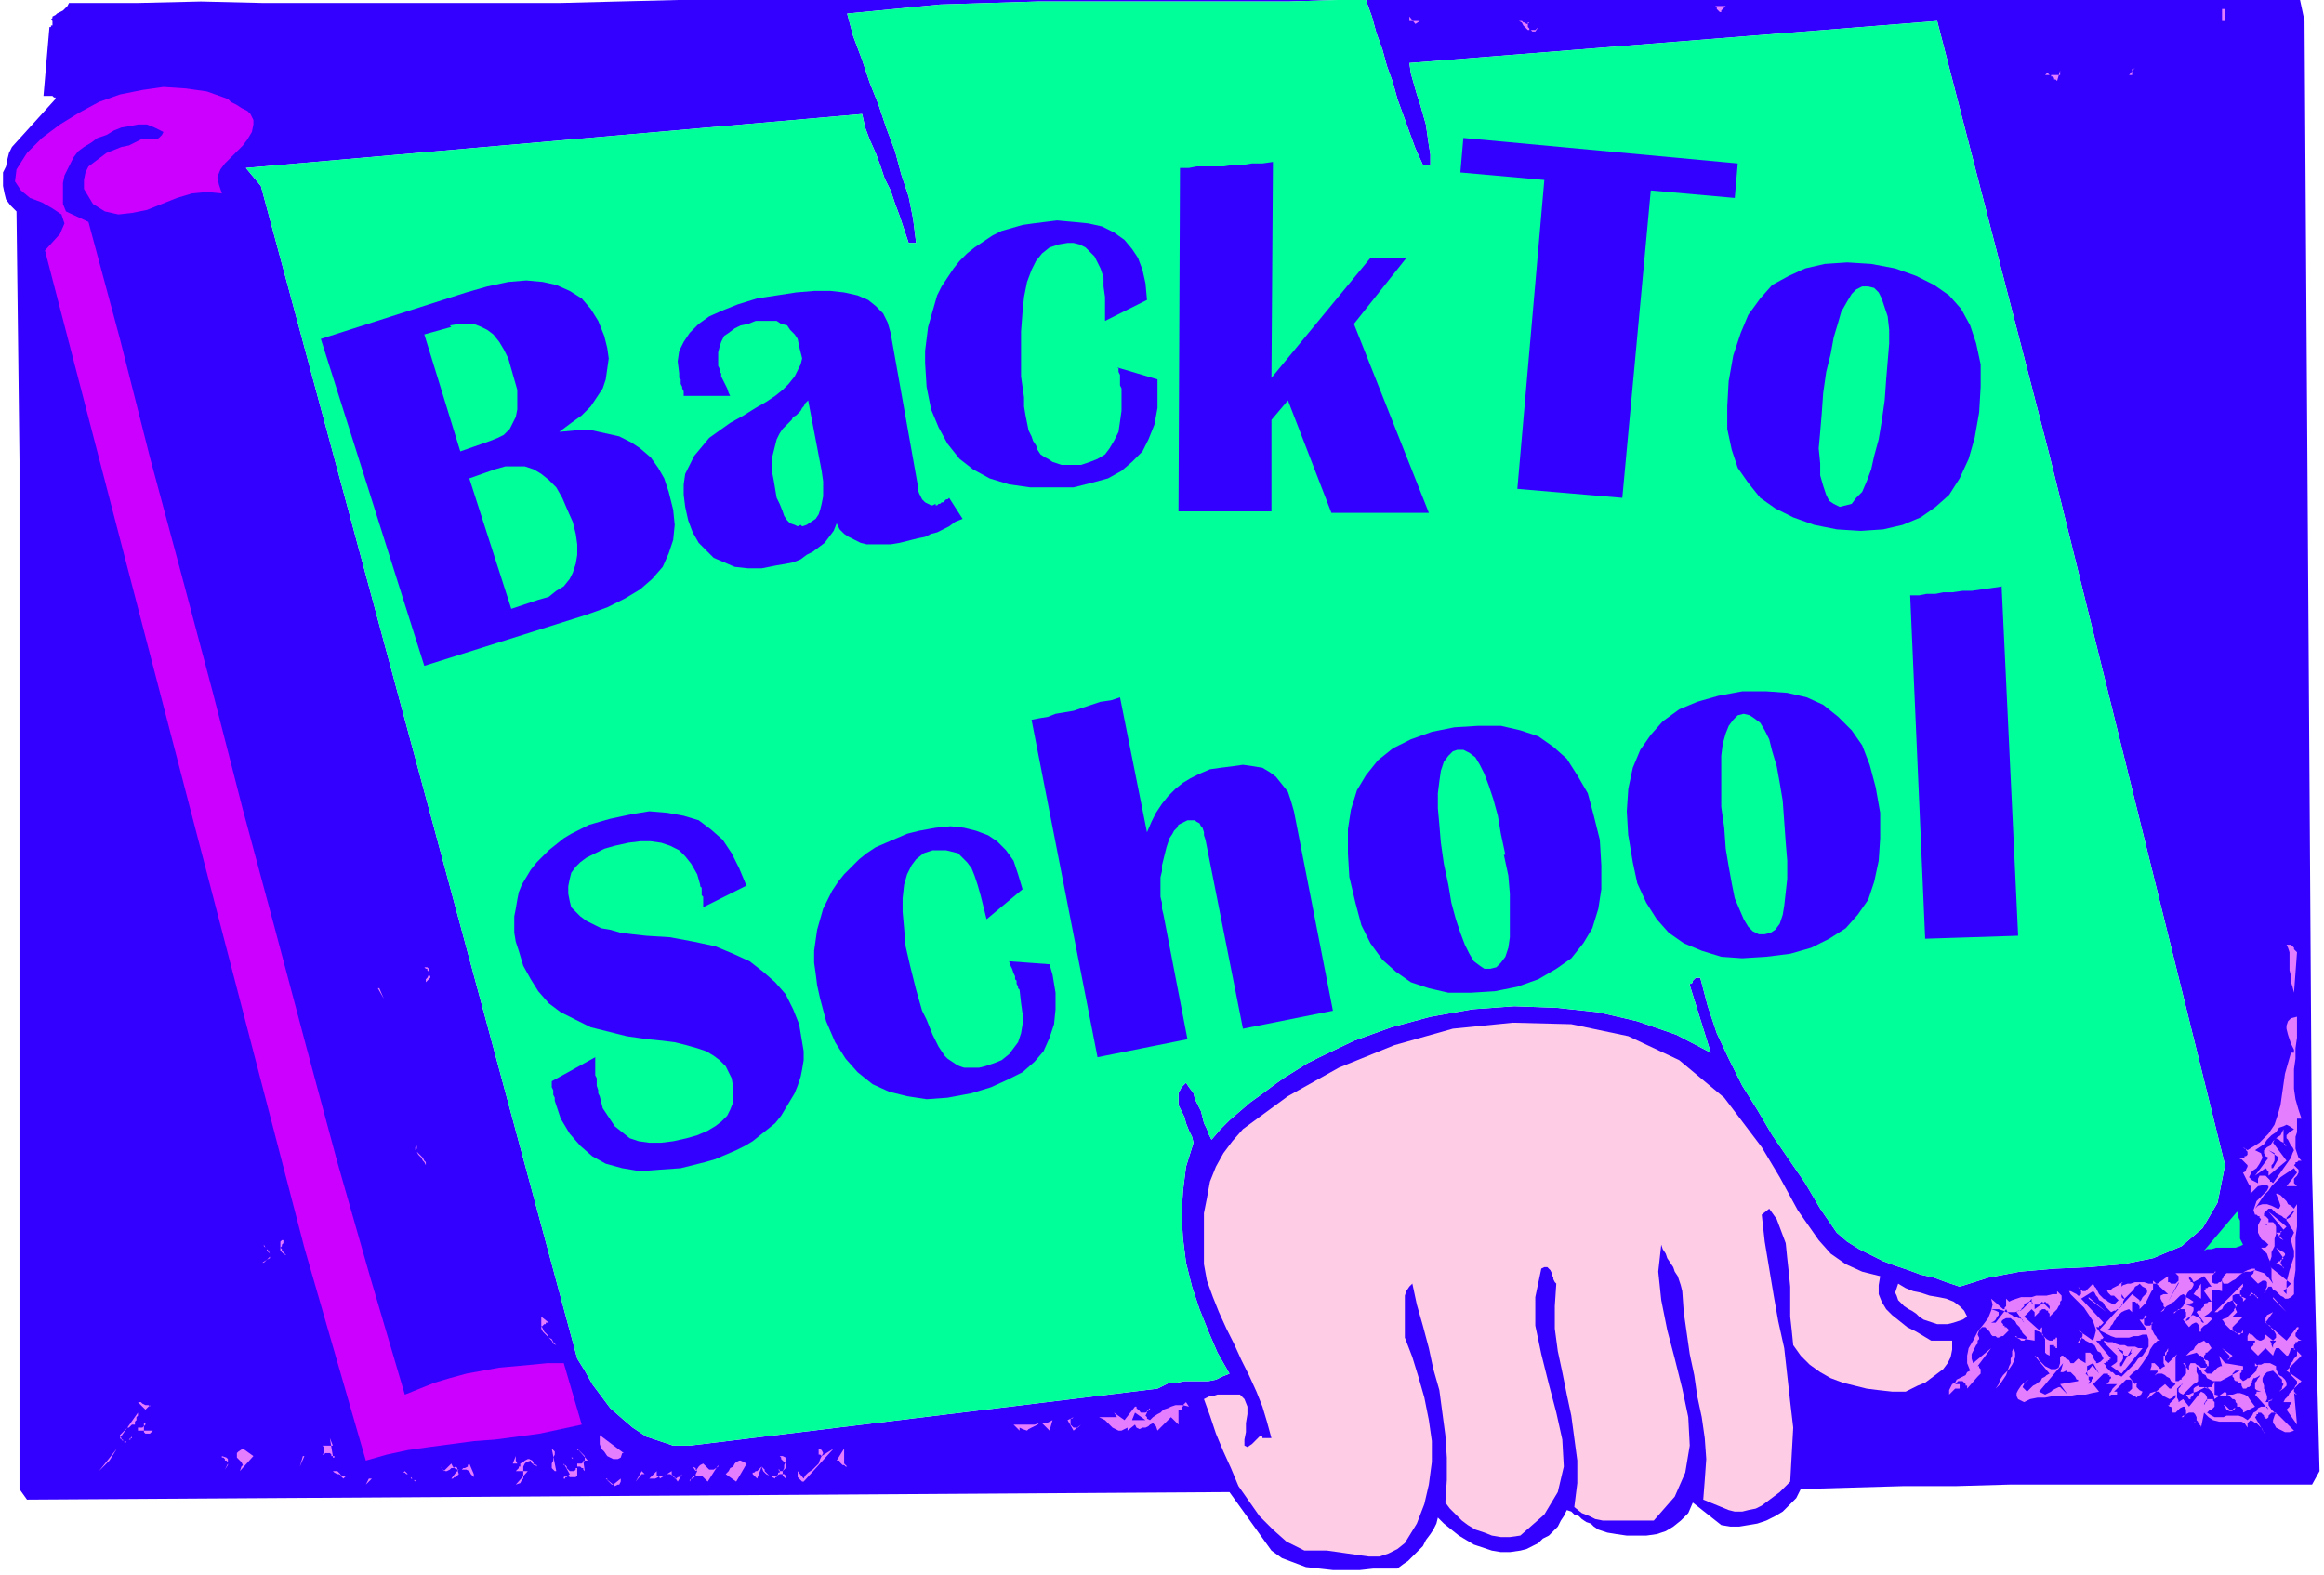 <svg xmlns="http://www.w3.org/2000/svg" width="206.667" height="140" fill-rule="evenodd" stroke-linecap="round" preserveAspectRatio="none" viewBox="0 0 1550 1050"><style>.pen1{stroke:none}.brush2{fill:#30f}.brush3{fill:#0f9}.brush4{fill:#e57dff}.brush6{fill:#ffcce6}</style><path fill-rule="nonzero" d="M29 64h6l1 1h1v1L8 98l-2 4-1 4-1 5-2 4v9l1 5 1 4 3 4 4 4 1 82 1 84v686l5 7 802-5 28 39 7 5 8 3 8 3 9 1 9 1h18l9-1h16l4-3 3-2 4-4 3-3 3-3 2-4 3-4 2-3 2-4 1-4 4 4 5 4 5 4 5 3 5 3 6 2 6 2 6 1h6l7-1 4-1 4-2 4-2 3-3 4-2 3-3 3-3 2-4 2-3 2-4 3 1 2 2 3 1 2 2 3 2 3 1 2 2 3 2 3 1 3 1 6 1 7 1h13l7-1 6-2 5-3 5-4 5-5 3-7 19 15 6 1h6l6-1 6-1 6-2 6-3 5-3 4-4 5-5 3-6 34-1 35-1h35l35-1h202l5-9-5-199-5-768-3-14H911l4 11 3 11 4 11 3 11 4 11 3 11 4 11 4 11 4 11 5 11h5v-7l-1-6-1-7-1-7-2-7-2-7-2-6-2-7-2-7-1-7 352-28 75 290 117 473-5 25-10 17-14 12-19 8-20 4-23 2-23 1-23 2-21 4-19 6-9-3-8-3-9-2-8-3-9-3-8-3-8-4-8-4-8-5-7-6-11-16-10-17-11-16-11-16-10-17-10-16-9-18-8-17-6-18-5-19h-3l-1 1-1 1v1l-1 1h-1v1l14 45-23-12-26-9-26-6-28-3-28-1-28 2-28 5-26 7-25 9-23 11-8 4-8 5-8 5-7 5-8 6-7 5-7 6-7 6-6 6-6 7-2-4-1-3-2-4-1-4-1-4-2-4-2-4-1-4-3-4-2-3-3 3-2 4v8l2 4 2 4 1 4 2 5 2 4 1 4-5 16-2 16-1 16 1 16 2 16 4 16 5 15 6 15 6 14 8 14-5 2-4 2-5 1h-16l-5 1h-5l-4 2-4 2-312 38h-11l-9-3-9-3-9-6-7-6-8-7-6-8-6-8-5-9-5-8-211-782-10-12 411-36 2 9 3 8 4 9 3 8 3 9 4 8 3 9 3 8 3 9 3 9h5l-2-16-3-15-5-15-4-15-6-16-5-15-6-15-5-15-6-16-4-15 31-3 31-3 32-1 33-1h167l33-1H452l-40 1-39 1H176l-42-1-43 1H46l-1 2-2 2-1 1-2 1-2 1-1 1-2 1v1l-1 1 1 1v3h-1v1h-1z" class="pen1 brush2"/><path fill-rule="nonzero" d="m565 9 4 15 6 16 5 15 6 15 5 15 6 16 4 15 5 15 3 15 2 16h-5l-3-9-3-9-3-8-3-9-4-8-3-9-3-8-4-9-3-8-2-9-411 36 10 12 211 782 5 8 5 9 6 8 6 8 8 7 7 6 9 6 9 3 9 3h11l312-38 4-2 4-2h5l5-1h16l5-1 4-2 5-2-8-14-6-14-6-15-5-15-4-16-2-16-1-16 1-16 2-16 5-16-1-4-2-4-2-5-1-4-2-4-2-4v-8l2-4 3-3 2 3 3 4 1 4 2 4 2 4 1 4 1 4 2 4 1 3 2 4 6-7 6-6 7-6 7-6 7-5 8-6 7-5 8-5 8-5 8-4 23-11 25-9 26-7 28-5 28-2 28 1 28 3 26 6 26 9 23 12-14-45v-1h1l1-1v-1l1-1 1-1h3l5 19 6 18 8 17 9 18 10 16 10 17 11 16 11 16 10 17 11 16 7 6 8 5 8 4 8 4 8 3 9 3 8 3 9 2 8 3 9 3 19-6 21-4 23-2 23-1 23-2 20-4 19-8 14-12 10-17 5-25-117-473-75-290-352 28 1 7 2 7 2 7 2 6 2 7 2 7 1 7 1 7 1 6v7h-5l-5-11-4-11-4-11-4-11-3-11-4-11-3-11-4-11-3-11-4-11h-19l-33 1H692l-33 1-32 1-31 3-31 3z" class="pen1 brush3"/><path fill-rule="nonzero" d="m1151 4-1 1-1 1-1 1v1h-1l-1-1-1-1V5l-1-1h7zm330 2h3v8h-2V6zm-534 8-3 2-4-5v3h7zm73 0h1l-1 1h-1v3l1 1v1h1l1 1h2l2-3-2 2h-5l-1-1-1-1-1-1-1-2-2-1h-1 3l1 1h1l1 1h1l1-1 1-1zm401 36h-1l4-5-1 1h-1v4zm-49 4-1-1h-1v-1l-1-1h-1v-1h-1l-1-1h-1l-1 1h10v-3l-2 7z" class="pen1 brush4"/><path fill-rule="nonzero" d="m169 83-1 5-3 5-3 4-4 4-4 4-4 4-3 4-2 5 1 5 2 6-10-1-10 1-10 3-10 4-10 4-10 2-9 1-9-2-8-5-6-10v-6l1-5 2-4 4-3 4-3 4-3 5-2 5-2 5-1 4-2 2-1 2-1h10l2-1 2-2 1-2-6-3-5-2h-6l-5 1-6 1-5 2-5 3-6 2-4 3-5 3-4 3-3 4-2 4-2 4-2 4-1 5v14l2 5 15 7 21 78 20 79 21 78 21 79 20 78 21 78 21 79 21 78 22 77 23 78 10-4 10-4 10-3 11-3 11-2 11-2 11-1 11-1 10-1h11l12 41-14 3-14 3-15 2-15 2-14 1-15 2-15 2-14 2-14 3-14 4-41-142L30 167l10-11 3-7-2-6-6-4-7-4-8-3-6-5-4-6 1-8 7-11 10-10 12-9 13-8 13-7 14-5 15-3 14-2 15 1 14 2 14 5 2 2 2 1 2 1 3 2 2 1 2 1 2 2 1 2 1 2v3z" class="pen1" style="fill:#c0f"/><path fill-rule="nonzero" d="m1532 635-2 27-1-4-1-3v-4l-1-4v-12l-1-3-1-2h3l1 1 1 1v1l1 1 1 1zM287 652l-2 2-1 1v-2l1-1 1-2v-4l-1-1h-3 1l1 1h1v1l1 1v2l1 1v1zm-35 7 4 7-3-7zm1283 87h-3v9l-1 3v8l1 3 1 3 2 2h-2l-1 1h-1v1l-1 1 2 2 1 1v2l-1 2-1 1-1 1v3l2 2h-7l7-9-2-3-3 2-3 2-3 2-3 3-3 3-2 3-3 3-2 3-2 3-2 3 2-2 3-1h3l3 1 2 1 2 1h1l1-2-1-3-2-5h1l2 1 1 1 1 1 1 1 1 1 1 2 2 1 1 1 1 1 2-3v15l-1 7v22l-1 7v9l-2 2-2 1h-2l-1-1-2-1-2-2-1-1-2-1-1-2h-2l-2 3-1 1h1v-2l1-2v-3l-1-1h-2l-3 2-5-5 1-1 1-1v-1l1-1v-1h-2l-3 1-2 1-3 2-3 3-2 1-3 2h-3l-1-2v7l-4-1h-2l-1 1v13l-2 2-3 2h3l2 1v1l-2 2-1 1-2 1-1 1-1 1v2h-1v-3l-1-2-1-1h-1l-2 1-2 2-4-5 1-1 1-1v-3l-1-1v-1h-4l-2 2-1 1v-1l2-1 2-1 2-2 1-2 1-3v-2l-2-1-2 1-1 1-2 2-1 1-2 1-1 1-2 1-1 1-2 2-1 1-5-5 5 5 2-1 1-2-1-1v-2l-1-1-1-2v-2l2-1h3l-10-9v6l-1 1-1 2-1 2-1 2-1 2-2 2-2 2v-2l-1-1v-1h-1l-1-1h-2v7l-2-2-3 1-2 1-1 1-2 2-1 2-1 1-1 2-1 1-1 2-2 1h27l-5-7h2l1-1h1v-1h1l-1-1-1 1v5l1 1h3l2-2h-1v4l1 2 1 2 1 1 1 2 2 1h-2l-1 1-2 2-2 3-1 3-2 3-2 3-3 4-3 2-3 3 4 5 1-1h1v-1l1-1v-2 2l-1 1v1l-1 1v2l1 1 1 1 2 1-1 2-2 1-1 1-1-1h-1l-1-1-2-1-1-1h-2 3l1-1 1-1v-5l-1-1h-3l-1 1-1 1-1 1-2 2-1 1-1 1-1 1h2v2h-4l-1 1v1-3l1-1 1-2 1-1 1-1 1-1h-7l1-1 1-1v-1l1-1v-1h-1v-1h-1v-1h-3l-7 7 4 5-5 1-4 1h-6l-5 1h-11l-5 1h-5l-5 1-4 2-4-2-1-2v-2l1-2 2-3 2-2 3-2 2-2 2-2v-2 2l-1 1-1 1-2 2-1 1-2 1v1l-1 2 1 1 2 2 1-1 2-2 1-1 2-1 1-1 2-1 1-2 2-1 1-1 2-1-10-12 2 1 1 2 2 2 2 2 2 1 2 1h3l2-1 1-3v-4l1-1h1l1 1 1 1 2 1 1 2h2l1-1 2-2 5 3v-7h3l2 2v1l1 2 1 1v1h1l2-1 2-2-1-2-1-2-2-1-1-2-1-2-2-1-2-1-2-1-1-1-2-1-2 3v2-1l1-1 1-2 1-2v-2l-1-1-2-1 10 7 1-3 1-4-1-3-1-3-2-3-2-3-2-3-3-3-3-3-3-3-1-2h1l2 1 2 1 1 1h1l1-1v-2l-2-3 1 1v1h1l1 1h2l5-5 1 2 1 1 1 2 1 2 1 1 2 2 2 1 1 1 2 1 2 1 2-2 1-1-1-1-1-1-1-1h-2l-1-1-1-1-1-2v-2 2h3l1-1 2-1 2-1 1-1 2-1 1-1-1 1h-1v3l1-1 3-1h2l3-1h6l3 1h6l7-5v4h1l1 1h3l1-1 1-1v-3l-1-1-1-1h26l1-1h-1v1l-1 1-1 1v4l2 1h2l1-1h1l1-1v-1l1-1v-1l1-1 1-1h10l3-1h3l3-1 3 1 3 1 3 3 3 4-1-3v-7l-1-2v-3l-1-2-1-3-2-2-2-2h3l1-1 1-1-1-1-1-1-2-1-1-1-1-2-1-2v-5l1-2 1-2-1-1v-1h-1l-1-1h-1l-1-3 1-3 1-3 3-3 2-2 2-2 1-2v-1l-2-1-5 1-5 5v-5l-1-1-1-2-1-2-1-2-1-2 2-1v-1l1-2v-1l-1-1-1-1-1-1-1-1h-1v-1h3v-1h1l1-1v-2l-1-1v-1h-1l-1-1 3 2 8-5 6-6 4-6 2-6 2-7 1-7 1-7 1-7 2-7 2-7h2v-2l-1-2-1-2-1-3-1-3-1-4v-2l1-3 2-2 4-1v14l-1 7v7l-1 7v13l1 7 2 7 2 6z" class="pen1 brush4"/><path fill-rule="nonzero" d="m1175 765 6 10 6 10 6 11 6 11 7 10 7 10 8 9 10 7 11 5 12 3-1 6v6l2 5 3 5 4 4 5 4 5 4 6 3 5 3 5 3h14v6l-1 5-2 4-3 4-4 3-4 3-4 3-5 2-4 2-4 2h-9l-9-1-8-1-8-2-8-2-8-3-7-4-7-5-6-6-5-7-1-10-1-9v-20l-1-10-1-9-1-10-3-8-3-8-5-7-5 4 2 18 3 18 3 18 3 17 4 18 2 18 2 18 2 17-1 18-1 18-4 4-3 3-4 3-4 3-4 3-4 2-5 1-4 1h-5l-4-1-17-7 1-13 1-14-1-14-2-14-3-14-2-14-3-14-2-14-2-14-1-14-1-4-1-3-1-3-2-3-1-3-2-3-2-3-1-3-2-3-1-3-2 18 2 19 4 20 5 19 5 20 4 19 1 19-3 18-7 16-14 16h-34l-5-1-4-2-5-2-5-4 2-16v-15l-2-15-2-15-3-14-3-15-3-14-2-15v-15l1-15-1-1-1-2v-1l-1-2v-1l-1-2-1-1-1-1h-2l-2 1-4 19v19l4 19 5 20 5 19 4 18 1 18-4 17-9 15-16 14-7 1h-6l-6-1-5-2-6-2-5-3-4-3-4-4-4-4-3-4 1-15v-15l-1-15-2-15-2-15-4-14-3-14-4-15-4-14-3-14-2 2-2 3-1 3v28l5 13 4 13 4 14 3 15 2 14v14l-2 15-3 13-5 13-8 13-5 4-6 3-6 2h-7l-7-1-7-1-7-1-7-1h-15l-12-6-9-8-9-9-7-10-7-10-5-12-5-11-5-12-4-12-4-11 2-1 2-1h2l3-1h15l3 3 2 5v5l-1 6v6l-1 5v4l2 1 3-2 6-6v1h1v1h6l-3-11-3-10-4-10-5-11-5-10-5-11-5-10-5-11-4-10-4-11-2-11v-34l2-10 2-11 4-10 5-9 6-8 7-8 30-22 34-19 37-15 39-11 40-4 39 1 38 8 34 16 30 25 25 33z" class="pen1 brush6"/><path fill-rule="nonzero" d="m1530 753-3 2-2 2v2l1 1 1 2 1 2 1 1 1 2-1 2-1 3-12 17-1-1h-1v-1l-1-1-1-1-1-1h-4l-1 2v3l-4-2-2-2 1-2 1-2 3-2 2-3 1-2 1-2-1-3-4-2 3-2 3-2 2-3 3-3 3-2 2-3 3-1 2-1 2 1 3 2z" class="pen1 brush2"/><path fill-rule="nonzero" d="m1523 762 1 2h1l-1-1-1-1-2-1-1-1-2-1-1 1-1 2 9 12-12 10v-3h-1v-1l-1-1-7 5 9-12-2-1-1-2v-2l2-2 2-1 2-3 2-2 3-2 1-2 1-2v9zM284 777l-1-2-1-1-1-2-1-1-1-1-1-2-1-1 1-1v-2l2-2-2 2-1 1v2l1 1 1 1 2 2 1 1 1 2 1 1v2z" class="pen1 brush4"/><path fill-rule="nonzero" d="M1516 779h-1v-2l1-1 1-2v-5l-2-1-2-1 7 5-4 7zm14 28-3 3-2 2v2l1 1 1 2 1 2 1 1 1 2-1 2-1 3 1 4 1 3v4l-1 3-1 3-1 3-1 4-1 4v8l-7-7 5 5 5-5-15-12 1-3 1-3v-3l1-2 1-2v-5l1-3v-5l-1-2-1-1h-3l-1 1-1 1-1 1-1 1-1 1 1-1 1-1 1-1h1v-1l1-1v-2l-1-1-1-1h-1v-2l1-1 1-1 1-1h2l1 1 2 2 2 1 2 1 1 1 2 1 2-1 1-1 2-3z" class="pen1 brush2"/><path fill-rule="nonzero" d="m1496 830-2 1-3 1h-13l-3 1h-3l-2 1 22-26 1 2v2l1 2v12l1 2 1 2z" class="pen1 brush3"/><path fill-rule="nonzero" d="m1525 818-1 1-1 1-1 1-1 1v1l-1 1v1l1 1 2 1-5-5h3v-1h1l1-1-10-12 12 10zM190 837v-1l-1-1-1-1v-1l-1-1v-4l1-1h1v2l-1 1v1l-1 1v2l1 1 1 1 2 1zm-15 5 3-2 1-1 1-1v-2l-1-2-1-1-1-1-1-1v-1l1 2 1 1v1l1 1 1 1v3l-2 1-2 2zm1348 3-5-3h1l1-1h1v-1h1l1-1-5-7 3 2 2 1 1 1v1l-1 1-1 1v1l-1 2 1 2 1 2z" class="pen1 brush4"/><path fill-rule="nonzero" d="m1463 855 7-4 5 7h-2l-1 1h-1v1l-1 1 5 7h-2l-1 1h-1l-1 1v1l-1 1-1 1v1h-2l-1 1 5 7h-1l-1-1v-1l-1-1-1-1h-1l-2-1h-1l-1 1-1 2-2 1v-1l1-1 2-1 1-2 1-2v-2l-2-1-3-1h3v-1h1l1-1-3-2-2-1v-1l1-2 1-1 2-2 1-2v-2l-1-2-2-2v2l1 1v1h1l1 1z" class="pen1 brush2"/><path fill-rule="nonzero" d="m1312 878-3 2-3 1-3 1-4 1h-7l-3-1-3-1-3-1-3-2-2-2-3-2-2-1-3-2-2-2-2-2-1-3-1-2 1-3 1-3 5 3 5 2 5 1 6 2 6 1 5 1 5 2 4 3 3 3 2 4z" class="pen1 brush6"/><path fill-rule="nonzero" d="m1427 867-5-4-22 24 4 2 4 2 3 1h9l3-1h3l3-1h3l1 3v5l-2 3-2 3-3 2-2 3-3 3-3 3-3 3-2-1h-2l-1-1-1-1h-1l-1-1-1-1-1-1-1-2-1-1h1l1-1h1v-1h1v-1h1l-10-12h3v-1h1l1-1-5-7h2v-1h1l1-1 1-1-15-16 8-5 1 1 1 2 1 1 1 2 2 1 1 1 1 2 1 1 1 1 2 2 2-1h1l1-1h1l1-1 1-1v-1l1-1v-1l1-2-2-3v2l1 1h1l1-1 1-1 2-2 2-2 1-2 2-1 1-1 2 2 2 1 1 1v2l-1 1-1 1-1 1-1 2-1 1zm26-12-7 13 7-12z" class="pen1 brush2"/><path fill-rule="nonzero" d="m1463 863 5-7v10l-5-3zm33 2 2 1 1-1 1-1h1v-1l1-1 1 1 1 1 2 2v-1h-1v-1h-1v-1h-3l-5 5v-3h-1v-1l-1-1h-3l-2 1v3l1 2 1 2v2l1 2-1 1-2 2h7l-1 1-1 1-1 1-1 1-1 1-1 1-1 1v2l1 1h1v1h1l1 1h1l2-3v2h-4l-2-1-2-1-2-2-2-2-1-2-1-1 2-1h1l1-1 1-1 1-1 1-1 1-1v-1l1-1 1-2-2-2-1-1-2 1h-1l-2 2-1 1-1 2-2 1-1 1h-2l19-19v2l-1 1v1l-1 1v3l1 1 1 1zm-124 8-5 5v-2l-1-1v-1h-1l-1-1h-2l-1 1h-1v1l-1 1-1 1-1 1v-3l-1-1-1-1-5 5 10 9h1v-1l1-1v-5 10l1 1 2 2 2 1h2l1-1h1v-1h1v7h-1v-1h-1v-1h-3v7l-2-1-1-1v-9l-1-2-1-2-2-1-3-1v7l-12-2-1-1h1v1l2 1 1 1h2l1-1 1-1-2-2-1-1-1-2-1-2-2-2-1-2-2-1-1-1h-3l-2 1-1 1v1l1 1v1h1v1h1l1 1 1 1-1 1-1 1-1 1-1 1h-1l-2 1h-1l-1-1h-2l-1-1 1 1-1-1-1-2-1-1-1-1-1-1h-2l-2 2-1 3 1 2v1l-1 1v2l-1 1-1 2-1 2-1 2v3l1 3 12-10-9 12h1v1l1 1v3l-1 1-1 1-7 8v-2h-1v-1l-1-1-1-1h-3l-1 1-1 1h3v3h-3l-4 4v-3l1-2 1-2 2-1 1-2 2-1 2-1 2-1 1-2 2-1-2-5v-5l1-5 3-5 3-6 4-5 3-4 2-5 1-4-1-4 8 7h1v-1l1-1v-5l2 2 3-2-3 2 2-1 3-1 3-1h7l3-1h7l4-1h3v-2l1 1 1 1 1 1v3l-1 1v2l-1 1-1 2z" class="pen1 brush4"/><path fill-rule="nonzero" d="M1357 870h3l1-1 1-1 5 5v-2l-1-1v-1h-1l-1-1-7 5v-3l-1-1-1-1h-2l-1 1h-1l-1 1v1l-1 1-1 1v1h-2l-1 1 5 7-1-1v-1l-2-1h-1l-1-1h-2l-1-1-2-1-1-1-1-2-7 9h-3l2-1 1-1 1-2 1-1v-2l-2-1-3-1h5l3 1 2 1h6l3-1 2-1 3-3 3-4v3h1l1 1z" class="pen1 brush2"/><path fill-rule="nonzero" d="m1393 865 12 10-12-9zm123 0 9 10-9-9zm9 29 7-9h1v1l-1 1v1l-1 1v2l1 1 1 1 2 1h-2l-1 1h-1v1l-1 1v2l1 1v1h1l1 1 1 1 1 1-10 10 10 7-1 1-1 1-1 1-1 1-1 1v3l2 1 1 1h1-1l-1-1h-1v-1l-1-1 2 22-7-10 1-1 1-1v-1l1-1v-1h-5l1-2 1-1 1-1 1-2 1-1 1-1 1-1 1-2 1-1v-2l-2-2-1-1-1-1-1-2v-4l1-2 1-1 1-2 1-1 1-1v-3h-1v-1h-1v-1h-2l-1 3-1 2h-1l-1-1-1-1-2-2-1-1h-2l-1 2-1 3-5-5-5 5-5-5 1-1 1-1v-1l1-1v-1h-5v-3l1-2 1 1h1l2 2 1 1 2 1h1l2-1 1-3 5 4 2-2v-2l-1-2-2-2-1-2-2-1-1-2v-2l1-2 4-2-5 7 14 12zM365 882h-1v1h-1l-1 1-1 1v1l1 2 1 1 1 1 1 1 1 1 2 1 1 2 1 1 1 1-2-1-1-2-2-2-1-2-2-2-1-2-1-2v-6l5 4zm1064 17-14 17-7-5 3-2 1-1v-4l-1-1-2-2-2-2-2-2-1-1-1-2 3 1h3l2 1 3 1h3l2 1h5l2 1h3z" class="pen1 brush4"/><path fill-rule="nonzero" d="m1475 899-1 1-1 1-1 1h-1v1l-1 1v2l1 1h1l1 1v3h-1l-1 2-1 1 1 1 1 1h3l1-1 1-1 1-1 1-1 2-1h1l-2-7 4 5 1-1 1-1v-1h1v-2l-5-5 7 5-5 5 12 2v2l-1 1v1l-1 1v3l1 1 1 1 2-1 1-1h1l1-1 1-1 1-1 1-1 1-1v-1l1-2-2-2v2h1l1-1h2l2-1h4l2 1 2 1 2-2-2 2v2l1 2 1 2 2 1 2 2 1 2v2l-2 2-3 2 2-2v-1l1-2-1-1v-2l-1-1-2-2-1-1-1-1-1-1-4 1-2 2-1 2v2l1 3v2l1 2 1 3v2l-1 2h2l1-1h1v-1h1l-3 1v3l2 3 2 2 3 2 3 3 2 2 3 3 2 2-3 1h-3l-2-1-2-1-2-1-1-2-1-1v-2l1-3 1-2h-3l-1 1-1 1v1l-1 1h-1v1-2h-1v-1l-1-1-1-1h-2v1h-1v1l-1 1 7 12-1-2-1-1v-1l-1-1-1-1-1-1-1-1h-1l-1-1-2-1-1 1-1 1v3l-2-3-2-1h-15l-4-1-3-2-3-3-2 10v-1l-1-1v-1h-1v-1l-1-1-5 5 1-1 1-1 1-1h1v-1l1-1v-2l-1-2-1-1h-3l-2 1-1 1h-1l-1 1h1l1-1v-1h1v-3l-1-2h-1l-2 1-1 1-1 1-1 1h-2v-1l-1-3h-1l-1-1h1v-1l1-1 1-1 1-1 1-1v-2l-2 2-2 1-2-1-2-1-1-1-2-2h-3l-3 1-2 4 12-10 1 1 1 1 1 1h1l3-3-1-1-2-1-1-2-2-1-1-1-2-1h-3l-2 1-1 1 1-1h1v-1l1-1v-1h-5l1-3v-2h2l1 1 1 1 1 1 1 1 1-1 2-1-1-2v-5h1v-2l1-1 1-2v2l-1 1v1l-1 1v3l1 1 1 1 10-10-2 2-2 2-1 2v16h2l1-1h1v-1l1-1 1-1 1-1v-6h-1v-1h-1l4 5v-3l1-2h3l1 1 2 1 1 1h3l1-1v-1l-1-1v-1l-1-1v-1l-1-1-1-1h-1l-1-1-1-1-7 2 1-1 2-2 2-1 1-2 2-2 2-1 2-1 1 1 2 1 2 3z" class="pen1 brush4"/><path fill-rule="nonzero" d="M1516 897v4-2l-1-2v-1l-1-2h-3 7l-2 3z" class="pen1 brush2"/><path fill-rule="nonzero" d="m1331 926 3-3 2-3 2-3 1-3 1-3 1-2v-3l1-2v-3l1-2 1 3v3l-1 3-1 2-2 3-2 2-2 2-2 3-1 3-2 3z" class="pen1 brush4"/><path fill-rule="nonzero" d="m1421 902 1-3-7 12h-1v-2l1-1 1-2v-5l-2-1-2-1h1v1l1 1 1 1 1 1 1 1h3l1-1 1-1zm-48 13h3l2-1 1 1h2l1 1 1 1 1 1 1 2h1v1l-12 2 5 7-3-3-2-2h-1l-2 1-2 1-1 1-2 1-2 1-2-1-2-1 16-19-2 7zm23-5-5 6 1 1 1 1h3v1l-1 1v1l-1 1-1 1v-1l1-1-1-1v-2l-1-2v-5l2-1 2-1 4 7-4-5zm85 11 13-7h-3l-1 1-1 1v2l1 1v1l1 1h1l1 1h1l1 1v1l1 2h2l1-1h1l1-1v-1l1-1v-1l1-2h1l2-1 1-1v1l-1 1-1 2-1 1v4l1 1 3 1h-3v1l-1 1 9 10-1-2h-4l-2 1-1 2-2 1-1 2-2 2-1 1-3-2-3-1h-8l-2 1h-6l-2-1-3-2 1-1 1-1h1l1-1 1-1v-3l-1-1v-1h-4l-2 3v1l1-2 1-1v-2l-1-2-1-1-2-1-8 10-4-5-3 2v1h1-1v-2l-1-2v-6l2-2 2-1v-1 1h-1l-1 2-1 1v2l1 1 2 1 7-7-3-2 3 2 2-1 1-1v-4l-1-2v-4l1 1 2 2 1 2 2 1 1 2 2 1 2 1h6zm-165-7-2 7 2-7z" class="pen1 brush2"/><path fill-rule="nonzero" d="m1477 930 4 1h3l3-1h2l3-1h2l3 1 2 1 2 3 3 4-8 4v-2l-1-1-1-1h-2l-1 1h-1l-1 1v1h-2l-2-1-1-2-1-1h1l1 1 1 1 1 1h3l1-1 1-1v-2l-1-1v-1l-1-1h-1l-1-1-1-1h-2v-2l-1-1-7 5-1-4-2-2-1-1-2-1-2 1-2 1-2 1-3 1-2 1h-2l2 3h1v-1l1-1 1-1v-4l1-1 2-1 1 1h3l2 1 1-1h2l1-2 1-2v9z" class="pen1 brush4"/><path fill-rule="nonzero" d="m1492 930 7 5-7-5z" class="pen1 brush2"/><path fill-rule="nonzero" d="m102 935-5 5-5-5h2l1 1 2 1h2l1 1v-1l1-1 1-1zm689 0-1 1-1 1v1h-1v2h-2v10l-5-5-9 9-1-3-1-1-1-1-2 1-1 1-2 1h-2l-2 1-2-1-1-2-5 4v-2l-2 1-2 1h-2l-2-1-2-1-1-1-2-2-2-2-2-1-2-1h12l-2-3 7 5 7-9h1v1l1 1h1v1l1 1h3l3-2v-1l-1 1-1 1v1l-1 2 1 1v1l2 1 2-2 3-2 2-1 2-2 3-1 2-1 3-1h5l4 1-2-3zM92 952h3l1-1 1-1v-1h-1v6l1 1h3l2-2H92v-2l-1-1-1-1h-2l-1 1-1 1h-1l-1 1-1 1-1 1-1 1-1 1v1l1 1v1h1v1h1v1h1v-1h1l1-1h1v-1h1v-1h1-1l-1 1-1 1-1 1h-3l-1-1-1-1 12-17v2l-1 1v2l-1 1v2l1 1 1 1z" class="pen1 brush4"/><path fill-rule="nonzero" d="m755 947 2-5 7 5h-9z" class="pen1 brush2"/><path fill-rule="nonzero" d="m714 950 1 1 1 1h3l2-2-5 4-4-7 4-2-1 1h-1v4zm-14 4-3-3-2-2h-2l-1 1-2 1-2 1-2 1-1 1-3-1-2-1v2l-4-4h14l3-1h5l2-1 2-1-2 7zm-285 15-1 3-2 1h-3l-2-1-2-1-2-3-2-2-1-3v-6l16 12zm-193 2h1v1h-1v-1h-1v-1l-1-1h-3l-1 1h-1l1-1v-4l-1-1h-3 10l-2-5 2 12zM66 981l12-15-5 8-7 7zm94 0 1-3 1-1-1-2-1-1-1-1-1-1v-3l1-1 3-2 7 5-9 10zm210 0-1-1-1-1v-3l1-2v-2l1-2v-2l-1-1-1-1 3 15zm19-7 1 7-1-1v-1h-1l-1-1h-2v6l-1 1h-4l-1-1h-1l-2 1v1h1v-1h1l1-1 1-1-4-7v1h1l1 1v1l1 1 1 1h3l1-1v-1h1v-3l-5-5 1 1h1v1l1 1 1 1 1 1h3l1-1 1-1v-3l-1-1-1-1-1-1-1-1h-1v-1l7 8h-2zm159-3 8-5-20 22h-1l-1-1-1-1-1-1v-4l2-3-2 3 4 5 1-2 2-2 3-2 2-2 2-2 1-3 1-2 1-2-1-2-2-1v4h1l1 1zm15 5 1 1 1 1h-1l-1-1h-1l-1-1-1-1v-1h-2l5-8v10zm-411 1-2 3-1 1 1-1 1-2 1-2v-3l-1-1-3-1v1h1l1 1v1h1l1 1v3zm50-6-2 7 3-7zm153 5 3 1v1h1-1l-1-1h-1l-1-1-1-1v-1l-3 1-1 1-1 2v8l-1 1-1 2-3 1 8-9h-8l1-1 1-1v-1h1v-2h-5l2-5v3l1 2h2l2-1 1-1 2-1h1l2 1 1 2zm169 10v-2l-1-1h-3l-2 1h-5l-2-1-2-2-1-3-3 8-2-2-1-1v-1h1l1-1h1l1-1 1-1 1-1v-2 2l1 1 1 1v1l1 1 1 1 1 1h1l1 1 2 1v-1h1v-1l1-1v-1h1v-1l-3-3 1 1 1 1h1v1h2l1-1 1-1v-3l-1-1-1-1-1-1v-1l-1-1h2l2 1v3l-1 2v2l-1 2v3l2 2zm-26-10-7 12-7-5 1-1 1-1 1-2 2-1 1-2 1-1 2-1h1l2 1 2 1zm-185 0 3 7v2l-1-1-1-1-1-2-2-1h-5l-2 2-3 4h1l1-1h1l1-1 1-1-1-3v-1l-1-1-2 1h-1l-1 1-2 1h-1l-2-1-1-2 2 3 5-5 1 2 1 1 2 1h3l1-1h1l2-1v-1l1-1zm166 1-7 11-1-1-1-1-1-1-1-1h-5l-1 1-1 1-1 2v-1l1-1h1l1-1 1-1v-1l1-2-1-1v-1l-2-1 2 3 2-3 1-1 2-1 1 1 1 1 1 1 1 1h3l3-2zm14-1-2 7 2-7zm-264 10 3-3-1 1h-3l-2-1h-1l-2-1-1-1h3l1 1 1 1v1l1 1 1 1zm48 1h-1l-1-1h-1v-1l-1-1-1-1h-1l-1-1h-1l-1 1 2-2 7 7zm161-6v3h1v1h1v1l8-5v3h1v1h1v1h1l1-1h1v-1h1l1-1-3 5-2-3-1-1-2-1h-2l-2 1h-2l-2 1-2 1h-4v1-1l-1-1-1-1-1-1h-2l-4 5 4-7 5 5 5-5zm-194 9 2-4h2l-4 4zm170-3v-1l-5 4-5-4h1v1l1 1 1 1 1 1h1l1 1 2-1h1l1-2z" class="pen1 brush4"/><path fill-rule="nonzero" d="m446 328-3-9-4-7-5-7-7-6-6-4-8-4-9-2-9-2h-11l-11 1 8-6 7-5 6-6 4-6 4-6 2-6 1-7 1-7-1-7-2-8-4-10-5-8-6-7-8-5-9-4-9-2-11-1-12 1-14 3-14 4-97 31 69 218 108-34 14-5 12-6 10-6 8-7 7-8 4-9 3-9 1-10-1-10-3-12zm178 8-2 1h-1l-2-1-2-1-1-1-1-1-1-2-1-2-1-3v-3l-18-101-2-7-3-6-5-5-5-4-7-3-9-2-9-1h-11l-12 1-13 2-13 2-13 4-10 4-9 4-7 5-6 6-4 6-3 6-1 7 1 8v3l1 1v3l1 2v1l1 2v3h31l-1-2-1-3-1-2-1-2-1-2-1-2v-2l-1-1v-2l-1-2v-9l1-4 1-3 2-4 3-2 4-3 4-2 5-1 5-2h14l3 2 4 1 2 3 3 3 2 3 1 5 1 4 1 4-1 4-2 4-2 4-4 5-4 4-5 4-6 4-7 4-8 5-9 5-7 5-7 5-5 6-5 6-3 6-3 6-1 7v7l1 8 2 9 3 8 4 7 5 5 5 5 7 3 7 3 9 1h9l10-2 6-1 5-1 5-2 4-3 4-2 4-3 4-3 3-4 3-4 2-5 2 4 3 3 3 2 4 2 4 2 4 1h16l6-1 4-1 4-1 4-1 5-1 4-2 4-1 4-2 4-2 4-3 5-2-9-14-1 1h-1l-1 1-1 1h-1l-1 1h-1l-1 1h-1zm121-91 27 8v19l-2 11-4 10-4 8-7 7-7 6-9 5-11 3-12 3h-29l-14-2-13-4-11-6-9-7-8-10-6-11-5-12-3-15-1-16v-8l1-8 1-8 2-7 2-7 2-7 3-6 4-6 4-6 4-5 5-5 5-4 6-4 6-4 6-3 7-2 7-2 7-1 8-1 8-1 11 1 10 1 9 2 8 4 7 5 5 6 4 6 3 8 2 9 1 11-28 14v-16l-1-7v-6l-2-6-2-4-2-4-3-3-3-3-4-2-4-1h-4l-6 1-6 2-5 4-4 5-3 6-3 8-2 10-1 10-1 13v30l1 7 1 7v6l1 6 1 5 1 5 2 4 1 3 2 3 1 3 2 3 3 2 2 1 3 2 3 1 3 1h13l6-2 5-2 5-3 3-4 3-5 3-6 1-7 1-7v-15l-1-2v-7l-1-2v-3zm168-73h25l-35 44 50 126h-65l-29-75-11 13v61h-62l1-229h6l5-1h18l6-1h7l6-1h7l7-1-1 144 66-80zm63-80 183 17-2 23-56-5-19 205-70-6 18-206-56-5 2-23zm177 161-1 18v15l3 14 4 12 7 10 8 10 10 7 12 6 14 5 15 3 16 1 15-1 13-3 12-5 10-7 9-8 7-11 6-13 4-14 3-17 1-17v-15l-3-14-4-12-6-11-8-9-10-7-12-6-14-5-16-3-16-1-15 1-13 3-11 5-11 6-8 9-8 11-5 12-5 15-3 17zM497 591l-28 14v-7l-1-1v-5l-1-1v-1l-2-7-4-7-4-5-4-4-6-3-6-2-7-1h-7l-8 1-9 2-7 2-6 3-6 3-4 3-3 3-3 4-1 4-1 5v5l1 5 1 4 3 3 3 3 4 3 4 2 6 3 6 1 7 2 8 1 9 1 16 1 16 3 14 3 12 5 11 5 9 7 8 7 7 8 5 10 4 10 1 6 1 6 1 6v6l-1 6-1 5-2 6-2 5-3 5-3 5-3 5-4 5-5 4-5 4-5 4-5 3-6 3-7 3-7 3-7 2-16 4-14 1-13 1-12-2-11-3-9-5-8-7-7-8-6-10-4-12v-2l-1-2v-3l-1-2v-4l29-16v12l1 2v5l1 3v2l1 2 2 8 4 6 4 6 5 4 5 4 6 2 7 1h8l8-1 9-2 7-2 7-3 5-3 4-3 4-4 2-4 2-5v-10l-1-6-2-4-2-4-4-4-4-3-5-3-6-2-7-2-8-2-8-1-10-1-14-2-12-3-12-3-10-5-10-5-8-6-7-8-5-8-5-9-3-10-2-6-1-6v-11l1-5 1-6 1-5 2-5 3-5 3-5 4-5 4-4 4-4 5-4 5-4 5-3 6-3 6-3 7-2 7-2 14-3 12-2 12 1 11 2 10 3 8 6 8 7 6 9 5 10 5 12zm176 50 27 2 2 7 2 12v11l-1 10-3 9-4 9-6 7-8 7-10 5-11 5-13 4-16 3-14 1-13-2-12-3-11-5-10-8-8-9-7-11-6-14-4-15-2-9-1-8-1-7v-8l1-7 1-7 2-7 2-7 3-6 3-6 4-6 4-5 5-5 5-5 5-4 6-4 7-3 7-3 7-3 8-2 11-2 10-1 9 1 8 2 8 3 6 4 6 6 5 7 3 9 3 10-24 20-4-16-2-7-2-6-2-5-3-4-3-3-3-3-4-1-4-1h-9l-6 2-5 4-3 4-3 6-2 7-1 9v9l1 11 1 12 3 13 2 8 2 8 2 7 2 7 3 6 2 5 2 5 2 4 2 4 2 3 2 3 2 2 3 2 3 2 2 1 3 1h10l4-1 6-2 5-2 5-4 3-4 3-4 2-6 1-6v-7l-1-7-1-9-1-1v-1l-1-2v-2l-1-1v-2l-1-2-1-3-1-2-1-3zm119 52-60 12-44-225 5-1 6-1 5-2 6-1 6-1 6-2 6-2 6-2 7-1 6-2 18 90 3-7 3-6 4-6 4-5 5-5 5-4 5-3 6-3 7-3 7-1 8-1 7-1 7 1 6 1 5 3 4 3 4 5 4 5 2 6 2 7 26 133-60 12-25-126-1-3v-2l-1-3-1-1-1-2-2-1-1-1h-5l-2 1-2 1-2 1-1 2-2 2-1 2-2 3-1 3-1 3-1 4-1 4-1 4v4l-1 4v13l1 4v4l1 4 16 83zm108-108 4 17 4 15 6 12 8 11 9 8 10 7 12 4 13 3h15l16-1 15-3 14-5 12-7 10-7 8-10 6-10 4-13 2-13v-16l-1-17-4-16-4-15-7-12-7-11-9-8-10-7-12-4-13-3h-15l-16 1-15 3-14 5-12 6-10 8-8 10-6 10-4 13-2 13v16l1 17zm186-28 3 18 3 14 6 13 7 11 8 9 10 7 12 5 13 4 14 1 16-1 16-2 14-4 12-6 11-7 8-9 7-10 4-12 3-14 1-15v-17l-3-17-4-15-5-13-7-10-9-9-10-8-11-5-13-3-14-1h-16l-16 3-14 4-12 5-11 8-8 9-7 10-5 12-3 14-1 15 1 17zm249-166 11 233-62 2-10-229h6l5-1h6l5-1h6l7-1h6l7-1 7-1 7-1z" class="pen1 brush2"/><path fill-rule="nonzero" d="m330 313 7-2h13l6 2 5 3 5 4 5 5 4 7 3 7 4 9 2 8 1 7v7l-1 6-2 6-2 4-4 5-5 3-5 4-7 2-18 6-28-87 17-6zm-30-96 6-1h10l5 2 4 2 4 3 4 5 3 5 3 6 2 7 2 7 2 7v13l-1 5-2 4-2 4-4 4-4 2-5 2-20 7-24-78 18-5zm234 133-2 1-2-1-3-1-2-2-2-3-1-3-2-5-2-4-1-6-1-6-1-5v-10l1-4 1-4 1-4 2-4 2-3 3-3 3-3 1-2 2-1 1-1 1-1 1-1 1-2 1-1 1-2 1-1 1-1 9 47 1 7v10l-1 5-1 4-1 3-2 3-3 2-3 2-3 1zm723-83-2 14-2 12-3 11-2 9-3 8-3 7-4 4-3 4-4 1-4 1-4-2-3-2-2-4-2-6-2-7v-8l-1-10 1-11 1-12 1-14 2-14 3-12 2-11 3-10 2-7 4-7 3-5 3-3 4-2h4l4 1 3 3 2 4 2 6 2 6 1 9v9l-1 12-1 12-1 14zm-254 303 3 14 1 12v29l-1 7-2 6-3 4-3 3-4 1h-4l-3-2-4-3-3-5-3-6-3-8-3-9-3-11-2-12-3-14-2-14-1-12-1-11v-10l1-8 1-7 2-6 3-4 3-3 3-1h4l4 2 4 3 3 5 3 6 3 8 3 9 3 11 2 12 3 14zm187-22 1 14 1 12v12l-1 9-1 9-1 6-2 6-3 4-3 2-4 1h-4l-4-2-3-3-3-5-3-7-3-7-2-10-2-11-2-12-1-14-2-14v-34l1-8 2-7 2-5 3-4 3-3 4-1 4 1 3 2 4 3 3 5 3 6 2 8 3 10 2 11 2 12 1 14z" class="pen1 brush3"/></svg>
